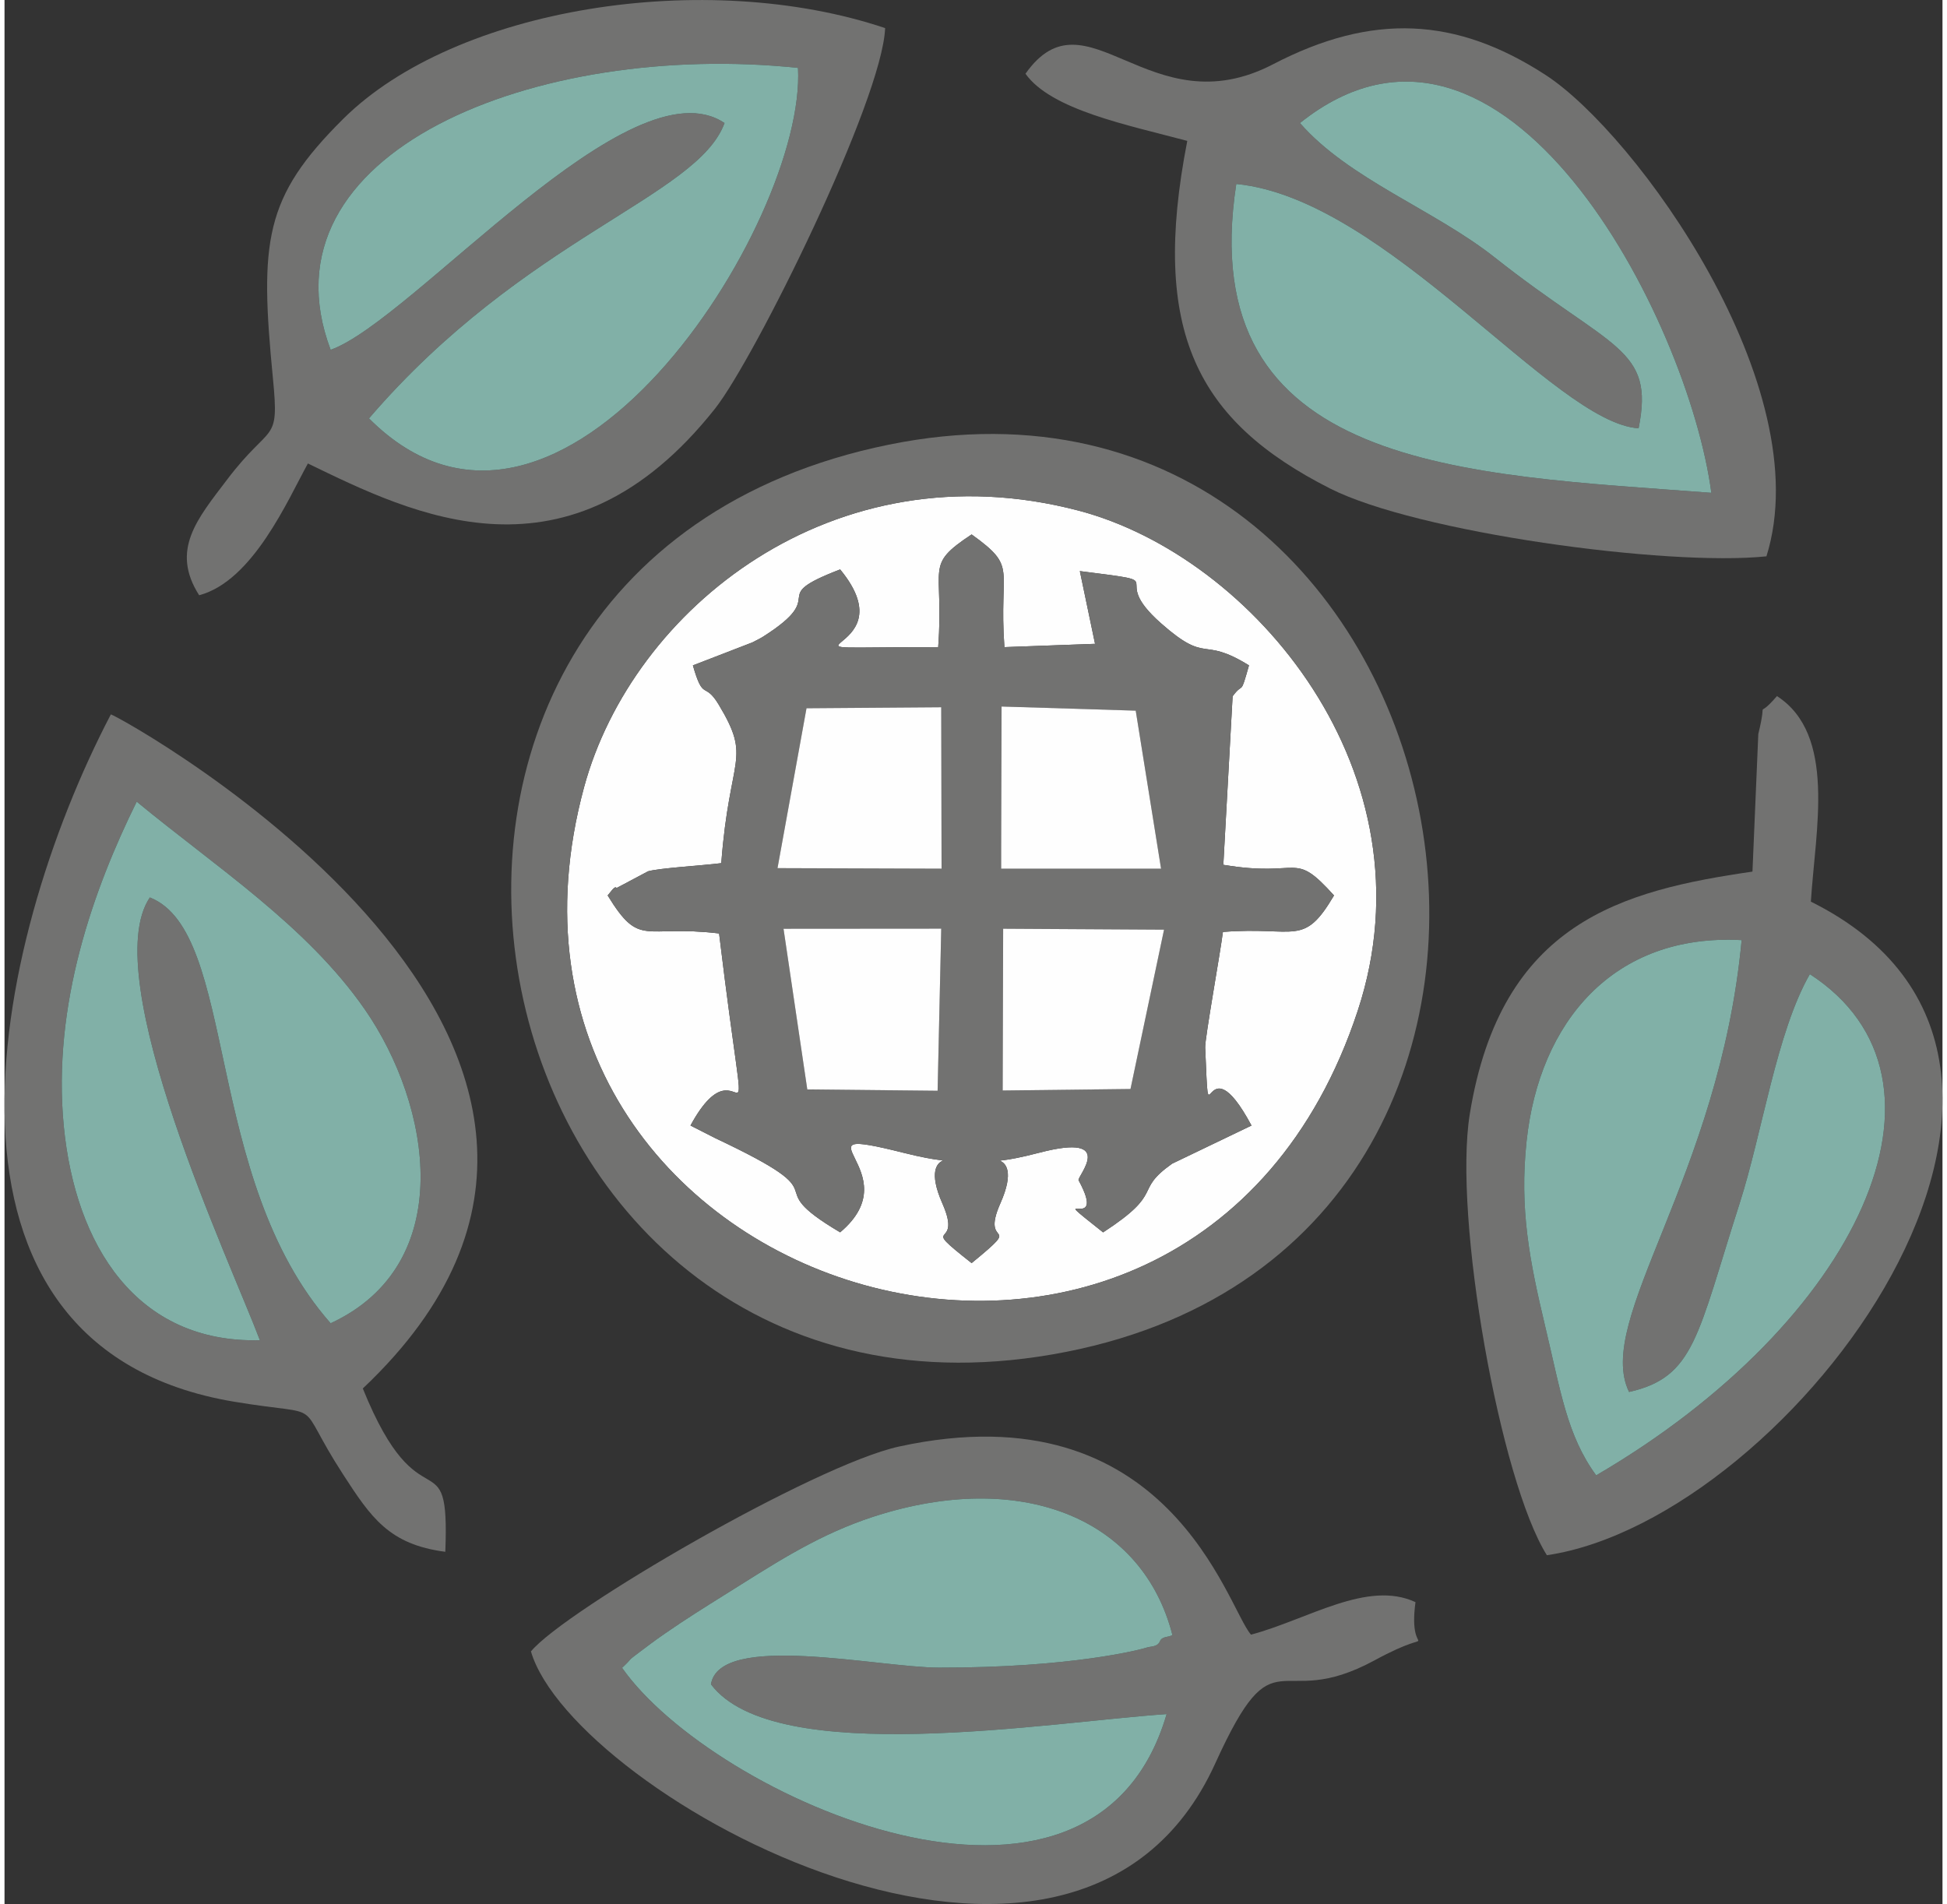 <?xml version="1.0" encoding="UTF-8"?>
<!DOCTYPE svg PUBLIC "-//W3C//DTD SVG 1.1//EN" "http://www.w3.org/Graphics/SVG/1.1/DTD/svg11.dtd">
<!-- Creator: CorelDRAW X7 -->
<svg xmlns="http://www.w3.org/2000/svg" xml:space="preserve" width="91px" height="89px" version="1.1" style="shape-rendering:geometricPrecision; text-rendering:geometricPrecision; image-rendering:optimizeQuality; fill-rule:evenodd; clip-rule:evenodd"
viewBox="0 0 147785 145210"
 xmlns:xlink="http://www.w3.org/1999/xlink">
 <rect x="0" y="0" width="147785" height="145210" fill="#333333" stroke="none"/>
 <defs>
  <style type="text/css">
   <![CDATA[
    .fil1 {fill:#727271}
    .fil2 {fill:#81B0A7}
    .fil0 {fill:#FEFEFE}
   ]]>
  </style>
 </defs>
 <g id="Layer_x0020_1">
  <path class="fil0" d="M82002 43554c7523,955 1899,189 6192,3983 3623,3200 3011,916 6706,3208 -698,2470 -377,1173 -1248,2357l-708 12852c5997,1012 5268,-1178 8440,2337 -2349,3983 -2886,2342 -8472,2783 -173,1442 -1381,8144 -1352,8809 347,8062 -167,-951 3532,5955l-6054 2909c-3024,2142 -452,2111 -5262,5239 -4836,-3836 482,353 -1871,-3977 -138,-255 2997,-3659 -2973,-2104 -5992,1559 -801,-1068 -2993,3872 -1590,3586 1965,1154 -2190,4552 -4273,-3367 -595,-842 -2228,-4545 -2175,-4924 2987,-2376 -2988,-3873 -8892,-2229 702,1432 -4810,6071 -6685,-3950 675,-2376 -9530,-7185l-1883 -959c4165,-7684 4665,5866 2182,-14649 -5774,-691 -6012,1154 -8497,-2898 197,-216 560,-798 675,-565l2404 -1276c854,-251 4258,-448 5585,-623 623,-8294 2351,-7853 -198,-12093 -1095,-1819 -1162,-180 -1967,-2989l4543 -1755c243,-130 581,-289 813,-437 5283,-3356 28,-2880 5873,-5126 5621,6810 -7812,5914 7477,5926 462,-6288 -1114,-6164 2549,-8595 3563,2567 2057,2401 2500,8595l6912 -252 -1159 -5547zm21198 33510c5929,-18031 -7949,-34628 -21326,-38130 -18691,-4892 -33992,7529 -37676,21094 -10515,38742 46075,56342 59002,17036z"/>
  <path class="fil1" d="M76154 70828l12269 73 -2558 12150 -9748 115 37 -12338zm-16749 2l12027 -9 -276 12365 -9939 -102 -1812 -12254zm16628 -16948l10230 315 1933 12054 -12194 -2 0 -1718 31 -10649zm-14875 132l10274 -76 25 12311 -12510 -42 2211 -12193zm22003 -4913l-6912 252c-443,-6194 1063,-6028 -2500,-8595 -3663,2431 -2087,2307 -2549,8595 -15289,-12 -1856,884 -7477,-5926 -5845,2246 -590,1770 -5873,5126 -232,148 -570,307 -813,437l-4543 1755c805,2809 872,1170 1967,2989 2549,4240 821,3799 198,12093 -1327,175 -4731,372 -5585,623l-2404 1276c-115,-233 -478,349 -675,565 2485,4052 2723,2207 8497,2898 2483,20515 1983,6965 -2182,14649l1883 959c10205,4809 2845,3235 9530,7185 5512,-4639 -4082,-8300 4810,-6071 5975,1497 813,-1051 2988,3873 1633,3703 -2045,1178 2228,4545 4155,-3398 600,-966 2190,-4552 2192,-4940 -2999,-2313 2993,-3872 5970,-1555 2835,1849 2973,2104 2353,4330 -2965,141 1871,3977 4810,-3128 2238,-3097 5262,-5239l6054 -2909c-3699,-6906 -3185,2107 -3532,-5955 -29,-665 1179,-7367 1352,-8809 5586,-441 6123,1200 8472,-2783 -3172,-3515 -2443,-1325 -8440,-2337l708 -12852c871,-1184 550,113 1248,-2357 -3695,-2292 -3083,-8 -6706,-3208 -4293,-3794 1331,-3028 -6192,-3983l1159 5547z"/>
  <path class="fil1" d="M103200 77064c-12927,39306 -69517,21706 -59002,-17036 3684,-13565 18985,-25986 37676,-21094 13377,3502 27255,20099 21326,38130zm-35774 -43150c-46689,9511 -32557,78278 13545,69183 45189,-8916 31037,-78267 -13545,-69183z"/>
  <path class="fil1" d="M53872 128452c4843,6445 25827,2868 34748,2272 -5668,19405 -34638,6305 -41525,-3527 1143,-1073 -115,-116 2179,-1839 662,-496 1626,-1150 2276,-1584 1369,-912 3143,-2003 4589,-2914 3701,-2336 6758,-4192 10814,-5408 10867,-3258 19857,443 22108,9239 -297,203 -784,67 -959,493 -174,426 -724,374 -970,458 -393,136 -5690,1555 -15878,1538 -4637,-9 -16735,-2740 -17382,1272zm-13728 -2507c3206,10912 41444,32190 52183,8543 4679,-10303 4616,-3774 12154,-7866 5373,-2918 2464,409 3116,-4437 -3680,-1705 -8173,1311 -12541,2481 -1810,-1996 -6208,-18829 -26836,-14348 -6435,1398 -25510,12505 -28076,15627z"/>
  <path class="fil1" d="M123884 106157c5011,-1133 5185,-4253 8437,-14398 1726,-5381 2814,-13049 5349,-17466 12369,8016 3716,26539 -16293,38223 -2224,-3036 -2705,-6401 -3898,-11402 -1183,-4954 -1958,-8912 -1412,-14064 967,-9125 6649,-15882 16402,-15353 -1691,18106 -11270,28960 -8585,34460zm9410 -39686c-9899,1444 -19175,3830 -21555,18485 -1277,7868 2309,27967 5878,33652 18653,-2763 44739,-37620 20131,-49845 349,-5511 1958,-12737 -2585,-15677 -1758,2046 -654,-268 -1424,2900l-445 10485z"/>
  <path class="fil1" d="M98788 9383c15557,-12434 29620,14939 31370,28201 -18714,-1421 -39591,-1689 -36226,-23554 11500,1127 24224,18231 30679,18633 1244,-6182 -2050,-5969 -10971,-13028 -4614,-3649 -11128,-5979 -14852,-10252zm-20932 -3760c1964,2757 7767,3902 12339,5122 -2840,14549 755,21366 10878,26505 6609,3356 25699,5968 33287,5178 4044,-12892 -9962,-32240 -16837,-36708 -6810,-4426 -13218,-4757 -20780,-822 -9429,4907 -14223,-5884 -18887,725z"/>
  <path class="fil1" d="M24870 26678c-5680,-15101 15744,-23583 35639,-21500 652,11774 -18131,41361 -32715,26730 11890,-13844 25056,-16877 27112,-22525 -7174,-4848 -23781,15073 -30036,17295zm-10027 18718c4105,-1089 6767,-7285 8293,-10050 7985,3876 19915,9863 31041,-4175 3023,-3812 12766,-23533 12977,-29029 -13675,-4585 -32763,-1588 -41337,6936 -6019,5983 -6370,9289 -5346,19800 495,5074 -131,3256 -3492,7692 -2274,2999 -4338,5373 -2136,8826z"/>
  <path class="fil1" d="M19474 102211c-9429,239 -14078,-7268 -14954,-16323 -899,-9299 2297,-18136 5561,-24750 6021,4971 12961,9454 17391,15838 5095,7343 7119,19436 -2602,23942 -9765,-11071 -7053,-29829 -13788,-32475 -4081,6050 6232,28018 8392,33768zm14140 16135c351,-9008 -1904,-1605 -6291,-12455 27441,-25931 -18479,-51232 -19213,-51409 -9241,17666 -15447,48283 9417,52421 7335,1222 4413,-441 8296,5548 2121,3273 3502,5340 7791,5895z"/>
  <path class="fil2" d="M19474 102211c-2160,-5750 -12473,-27718 -8392,-33768 6735,2646 4023,21404 13788,32475 9721,-4506 7697,-16599 2602,-23942 -4430,-6384 -11370,-10867 -17391,-15838 -3264,6614 -6460,15451 -5561,24750 876,9055 5525,16562 14954,16323z"/>
  <path class="fil2" d="M24870 26678c6255,-2222 22862,-22143 30036,-17295 -2056,5648 -15222,8681 -27112,22525 14584,14631 33367,-14956 32715,-26730 -19895,-2083 -41319,6399 -35639,21500z"/>
  <path class="fil2" d="M130158 37584c-1750,-13262 -15813,-40635 -31370,-28201 3724,4273 10238,6603 14852,10252 8921,7059 12215,6846 10971,13028 -6455,-402 -19179,-17506 -30679,-18633 -3365,21865 17512,22133 36226,23554z"/>
  <path class="fil2" d="M123884 106157c-2685,-5500 6894,-16354 8585,-34460 -9753,-529 -15435,6228 -16402,15353 -546,5152 229,9110 1412,14064 1193,5001 1674,8366 3898,11402 20009,-11684 28662,-30207 16293,-38223 -2535,4417 -3623,12085 -5349,17466 -3252,10145 -3426,13265 -8437,14398z"/>
  <path class="fil2" d="M53872 128452c647,-4012 12745,-1281 17382,-1272 10188,17 15485,-1402 15878,-1538 246,-84 796,-32 970,-458 175,-426 662,-290 959,-493 -2251,-8796 -11241,-12497 -22108,-9239 -4056,1216 -7113,3072 -10814,5408 -1446,911 -3220,2002 -4589,2914 -650,434 -1614,1088 -2276,1584 -2294,1723 -1036,766 -2179,1839 6887,9832 35857,22932 41525,3527 -8921,596 -29905,4173 -34748,-2272z"/>
  <polygon class="fil0" points="58947,66207 71457,66249 71432,53938 61158,54014 "/>
  <polygon class="fil0" points="76002,64531 76002,66249 88196,66251 86263,54197 76033,53882 "/>
  <polygon class="fil0" points="61217,83084 71156,83186 71432,70821 59405,70830 "/>
  <polygon class="fil0" points="76117,83166 85865,83051 88423,70901 76154,70828 "/>
 </g>
</svg>
